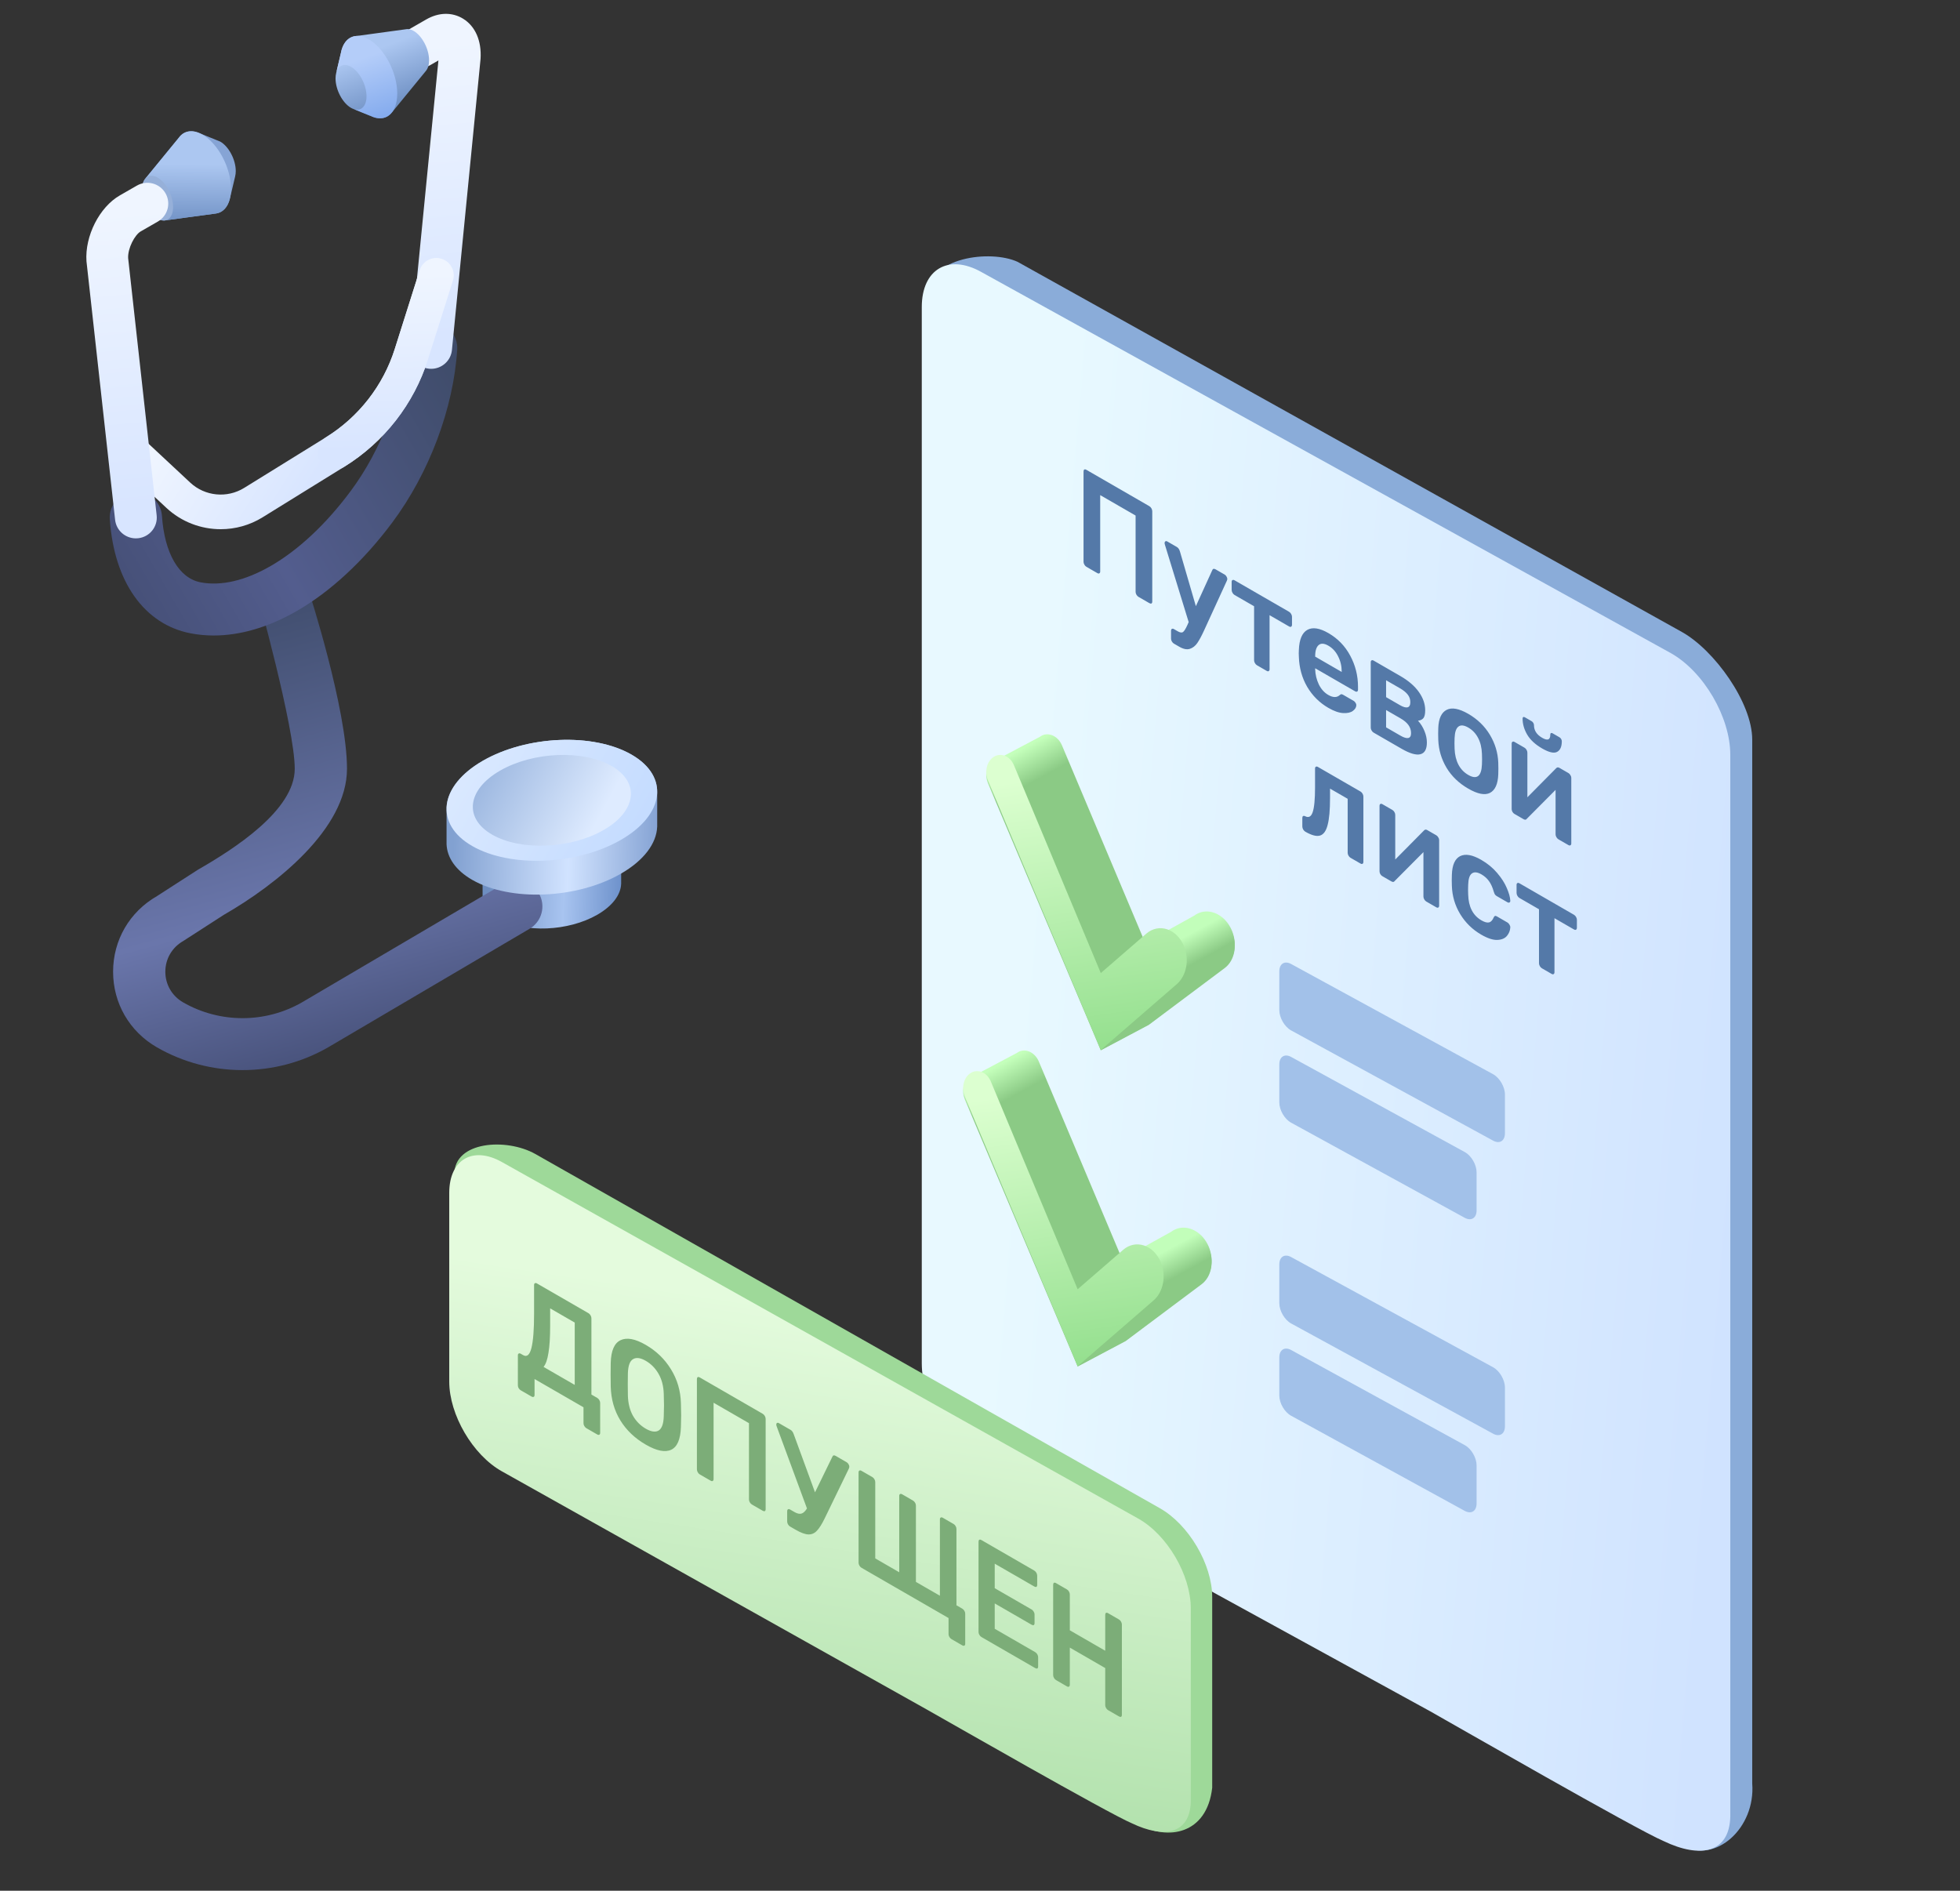 <svg width="283" height="273" viewBox="0 0 283 273" fill="none" xmlns="http://www.w3.org/2000/svg">
<rect x="0" y="0" width="283" height="273" fill="#333333" stroke="none"/>
<path d="M253 257.501V106.799C253 101.445 247.526 93.87 242.861 91.258L146.933 37.808C143 36.001 134 37.148 134 42.501L136.613 191.28C136.613 196.633 140.399 203.098 145.063 205.71L243 266.501C247.665 269.114 253.5 264.001 253 257.501Z" fill="#8AACD9"/>
<path d="M206.535 247.11L141.695 211.556C136.944 208.891 133.094 202.31 133.094 196.856V44.326C133.094 38.872 136.945 36.612 141.695 39.276L241.233 94.295C245.984 96.96 249.834 103.541 249.834 108.995V224.275V262.323C249.689 267.546 245.515 268.382 240.205 265.83C236.331 264.2 209.657 248.861 206.535 247.11V247.11Z" fill="url(#paint0_linear)"/>
<path d="M184.717 140.259C184.717 139.154 185.481 138.675 186.423 139.189L215.588 155.105C216.53 155.619 217.294 156.931 217.294 158.035V163.627C217.294 164.731 216.53 165.21 215.588 164.696L186.423 148.781C185.481 148.267 184.717 146.955 184.717 145.85V140.259Z" fill="#A2C1E9"/>
<path d="M184.717 182.572C184.717 181.468 185.481 180.989 186.423 181.503L215.588 197.418C216.53 197.932 217.294 199.244 217.294 200.349V205.94C217.294 207.045 216.53 207.524 215.588 207.01L186.423 191.094C185.481 190.58 184.717 189.268 184.717 188.164V182.572Z" fill="#A2C1E9"/>
<path d="M184.717 153.685C184.717 152.576 185.487 152.095 186.433 152.613L211.506 166.35C212.444 166.864 213.201 168.168 213.201 169.268V174.763C213.201 175.872 212.431 176.353 211.485 175.834L186.413 162.097C185.475 161.583 184.717 160.28 184.717 159.18V153.685Z" fill="#A2C1E9"/>
<path d="M184.717 196.001C184.717 194.892 185.487 194.411 186.433 194.93L211.506 208.667C212.444 209.181 213.201 210.484 213.201 211.584V217.079C213.201 218.188 212.431 218.669 211.485 218.151L186.413 204.413C185.475 203.899 184.717 202.596 184.717 201.496V196.001Z" fill="#A2C1E9"/>
<path d="M139.904 155.699C140.052 155.588 140.21 155.508 140.373 155.451L146.836 152.027C147.88 151.245 149.383 151.835 149.99 153.265L162.042 181.855L162.17 181.759C162.554 181.472 162.974 181.299 163.407 181.218L163.41 181.211L169.102 178.087C169.412 177.855 169.747 177.698 170.093 177.601L170.105 177.595L170.104 177.598C171.755 177.145 173.666 178.187 174.528 180.216C175.354 182.162 174.918 184.367 173.497 185.431L162.531 193.638L155.599 197.31L139.305 158.73C138.824 157.599 139.078 156.317 139.904 155.699V155.699Z" fill="url(#paint1_linear)"/>
<path d="M162.17 181.565C162.553 181.276 162.974 181.1 163.407 181.019L163.41 181.012L169.101 177.857C169.412 177.623 169.747 177.464 170.092 177.367L170.105 177.36L170.103 177.363C171.755 176.907 173.666 177.959 174.528 180.01C175.354 181.976 174.918 184.205 173.496 185.279L162.53 193.568L155.598 197.276L162.17 181.565Z" fill="url(#paint2_linear)"/>
<path d="M155.599 197.266L166.565 187.762C167.986 186.53 168.422 184.189 167.596 182.226C166.552 179.745 163.966 178.904 162.17 180.46L155.599 186.156L143.058 156.139C142.451 154.697 140.948 154.208 139.904 155.113C139.078 155.828 138.824 157.19 139.304 158.331L155.599 197.266Z" fill="url(#paint3_linear)"/>
<path d="M143.243 110.043C143.391 109.932 143.549 109.851 143.712 109.794L150.175 106.371C151.219 105.589 152.722 106.179 153.329 107.608L165.38 136.199L165.509 136.103C165.892 135.816 166.313 135.643 166.746 135.562L166.749 135.555L172.441 132.431C172.751 132.199 173.086 132.041 173.431 131.945L173.444 131.939L173.442 131.942C175.094 131.489 177.005 132.53 177.867 134.56C178.693 136.505 178.257 138.711 176.836 139.774L165.87 147.982L158.938 151.654L142.644 113.074C142.163 111.943 142.417 110.661 143.243 110.043V110.043Z" fill="url(#paint4_linear)"/>
<path d="M165.51 135.911C165.894 135.621 166.315 135.446 166.747 135.365L166.751 135.358L172.442 132.203C172.753 131.968 173.087 131.81 173.433 131.713L173.445 131.706L173.444 131.709C175.095 131.252 177.006 132.305 177.868 134.356C178.694 136.322 178.259 138.55 176.837 139.625L165.871 147.914L158.939 151.622L165.51 135.911Z" fill="url(#paint5_linear)"/>
<path d="M158.94 151.612L169.907 142.108C171.328 140.876 171.764 138.535 170.938 136.572C169.894 134.091 167.308 133.249 165.512 134.806L158.941 140.501L146.4 110.485C145.793 109.043 144.29 108.554 143.246 109.458C142.42 110.174 142.166 111.535 142.646 112.676L158.94 151.612Z" fill="url(#paint6_linear)"/>
<path d="M156.864 81.839C156.749 81.772 156.651 81.669 156.57 81.529C156.489 81.389 156.449 81.252 156.449 81.119V68.099C156.449 67.952 156.483 67.852 156.552 67.799C156.633 67.752 156.737 67.765 156.864 67.839L165.94 73.079C166.067 73.152 166.171 73.259 166.252 73.399C166.333 73.539 166.373 73.682 166.373 73.829V86.849C166.373 86.995 166.333 87.092 166.252 87.139C166.171 87.172 166.067 87.152 165.94 87.079L164.381 86.179C164.266 86.112 164.168 86.009 164.087 85.869C164.006 85.729 163.966 85.592 163.966 85.459V74.439L158.856 71.489V82.509C158.856 82.642 158.816 82.732 158.735 82.779C158.666 82.832 158.567 82.822 158.44 82.749L156.864 81.839ZM176.844 82.974C176.936 83.027 177.017 83.114 177.086 83.234C177.167 83.361 177.207 83.477 177.207 83.584C177.207 83.677 177.184 83.77 177.138 83.864L173.847 91.044C173.489 91.824 173.166 92.424 172.877 92.844C172.589 93.264 172.231 93.544 171.803 93.684C171.376 93.824 170.862 93.721 170.262 93.374L169.5 92.934C169.384 92.867 169.286 92.764 169.205 92.624C169.125 92.497 169.084 92.361 169.084 92.214V91.074C169.084 90.941 169.125 90.85 169.205 90.804C169.286 90.757 169.384 90.767 169.5 90.834L170.037 91.144C170.383 91.344 170.643 91.38 170.816 91.254C170.989 91.127 171.197 90.794 171.44 90.254L171.63 89.824L168.218 78.714C168.172 78.567 168.149 78.46 168.149 78.394C168.16 78.281 168.201 78.204 168.27 78.164C168.339 78.111 168.426 78.114 168.53 78.174L169.916 78.974C170.123 79.094 170.273 79.307 170.366 79.614L172.669 87.524L175.042 82.314C175.123 82.107 175.285 82.074 175.527 82.214L176.844 82.974ZM181.491 96.057C181.376 95.99 181.277 95.887 181.197 95.747C181.116 95.607 181.075 95.47 181.075 95.337V87.537L178.252 85.907C178.137 85.84 178.038 85.737 177.958 85.597C177.877 85.457 177.836 85.314 177.836 85.167V84.027C177.836 83.88 177.877 83.79 177.958 83.757C178.038 83.71 178.137 83.72 178.252 83.787L186.116 88.327C186.243 88.4 186.347 88.507 186.427 88.647C186.508 88.787 186.549 88.924 186.549 89.057V90.197C186.549 90.33 186.508 90.427 186.427 90.487C186.347 90.534 186.243 90.52 186.116 90.447L183.31 88.827V96.627C183.31 96.76 183.269 96.85 183.188 96.897C183.119 96.95 183.021 96.94 182.894 96.867L181.491 96.057ZM191.801 102.21C190.52 101.47 189.498 100.453 188.736 99.16C187.985 97.86 187.587 96.416 187.541 94.83L187.523 94.32L187.541 93.83C187.598 92.343 188.002 91.383 188.753 90.95C189.515 90.523 190.531 90.676 191.801 91.41C193.164 92.196 194.215 93.283 194.954 94.67C195.704 96.063 196.08 97.56 196.08 99.16V99.58C196.08 99.713 196.039 99.803 195.958 99.85C195.878 99.896 195.774 99.883 195.647 99.81L189.896 96.49V96.65C189.919 97.396 190.092 98.116 190.416 98.81C190.751 99.496 191.207 100.006 191.784 100.34C192.465 100.733 193.014 100.743 193.43 100.37C193.534 100.283 193.614 100.236 193.672 100.23C193.741 100.23 193.84 100.266 193.967 100.34L195.456 101.2C195.56 101.26 195.647 101.35 195.716 101.47C195.797 101.583 195.837 101.693 195.837 101.8C195.837 102.12 195.67 102.403 195.335 102.65C195.012 102.89 194.544 102.993 193.932 102.96C193.32 102.926 192.61 102.676 191.801 102.21V102.21ZM193.724 97.02V96.96C193.724 96.173 193.551 95.44 193.204 94.76C192.87 94.086 192.402 93.576 191.801 93.23C191.201 92.883 190.733 92.853 190.398 93.14C190.064 93.426 189.896 93.963 189.896 94.75V94.81L193.724 97.02ZM198.334 105.781C198.218 105.715 198.12 105.611 198.039 105.471C197.959 105.331 197.918 105.195 197.918 105.061V95.621C197.918 95.488 197.959 95.398 198.039 95.351C198.12 95.305 198.218 95.314 198.334 95.381L202.179 97.601C203.368 98.288 204.263 99.058 204.864 99.911C205.476 100.771 205.782 101.655 205.782 102.561C205.782 103.095 205.695 103.471 205.522 103.691C205.349 103.898 205.089 104.021 204.742 104.061C205.147 104.508 205.458 105.008 205.678 105.561C205.909 106.121 206.024 106.668 206.024 107.201C206.024 108.175 205.712 108.741 205.089 108.901C204.465 109.061 203.559 108.798 202.37 108.111L198.334 105.781ZM202.144 101.821C202.606 102.088 202.97 102.191 203.236 102.131C203.501 102.058 203.634 101.808 203.634 101.381C203.634 100.968 203.507 100.601 203.253 100.281C202.999 99.961 202.629 99.661 202.144 99.381L200.135 98.221V100.661L202.144 101.821ZM202.214 106.221C202.687 106.495 203.057 106.608 203.322 106.561C203.599 106.508 203.738 106.275 203.738 105.861C203.738 105.421 203.611 105.028 203.357 104.681C203.114 104.341 202.733 104.021 202.214 103.721L200.135 102.521V105.021L202.214 106.221ZM212 113.871C210.649 113.091 209.604 112.088 208.865 110.861C208.126 109.621 207.727 108.285 207.67 106.851L207.652 105.961L207.67 105.091C207.727 103.738 208.132 102.871 208.882 102.491C209.633 102.111 210.672 102.305 212 103.071C213.328 103.838 214.367 104.845 215.118 106.091C215.868 107.338 216.272 108.671 216.33 110.091C216.342 110.258 216.347 110.555 216.347 110.981C216.347 111.408 216.342 111.698 216.33 111.851C216.272 113.218 215.874 114.095 215.135 114.481C214.396 114.855 213.351 114.651 212 113.871V113.871ZM212 111.891C212.612 112.245 213.085 112.298 213.42 112.051C213.755 111.791 213.94 111.238 213.974 110.391C213.986 110.265 213.992 110.008 213.992 109.621C213.992 109.235 213.986 108.971 213.974 108.831C213.94 107.945 213.755 107.185 213.42 106.551C213.085 105.905 212.612 105.405 212 105.051C211.388 104.698 210.914 104.651 210.58 104.911C210.245 105.158 210.06 105.705 210.025 106.551L210.008 107.321L210.025 108.111C210.06 108.998 210.245 109.765 210.58 110.411C210.914 111.045 211.388 111.538 212 111.891ZM226.476 111.629C226.58 111.689 226.673 111.789 226.753 111.929C226.834 112.056 226.875 112.179 226.875 112.299V121.779C226.875 121.913 226.834 122.003 226.753 122.049C226.673 122.096 226.574 122.086 226.459 122.019L225.021 121.189C224.906 121.123 224.808 121.019 224.727 120.879C224.646 120.739 224.606 120.603 224.606 120.469V114.049L220.449 118.229C220.345 118.383 220.189 118.399 219.981 118.279L218.665 117.519C218.561 117.459 218.468 117.366 218.388 117.239C218.307 117.099 218.266 116.963 218.266 116.829V107.369C218.266 107.236 218.307 107.146 218.388 107.099C218.468 107.053 218.567 107.063 218.682 107.129L220.12 107.959C220.247 108.033 220.345 108.136 220.414 108.269C220.495 108.396 220.535 108.533 220.535 108.679V115.119L224.692 110.919C224.819 110.779 224.975 110.763 225.16 110.869L226.476 111.629ZM222.666 108.069C221.684 107.503 220.968 106.843 220.518 106.089C220.068 105.323 219.843 104.546 219.843 103.759C219.843 103.653 219.871 103.583 219.929 103.549C219.987 103.503 220.068 103.509 220.172 103.569L221.159 104.139C221.263 104.199 221.344 104.286 221.401 104.399C221.459 104.499 221.488 104.603 221.488 104.709C221.488 105.469 221.881 106.076 222.666 106.529C223.451 106.983 223.844 106.829 223.844 106.069C223.844 105.963 223.872 105.893 223.93 105.859C223.988 105.813 224.069 105.819 224.173 105.879L225.177 106.459C225.281 106.519 225.362 106.606 225.42 106.719C225.477 106.819 225.506 106.923 225.506 107.029C225.506 107.816 225.275 108.329 224.814 108.569C224.363 108.803 223.647 108.636 222.666 108.069V108.069ZM188.473 120.088C188.358 120.022 188.254 119.915 188.162 119.768C188.081 119.615 188.04 119.472 188.04 119.338V118.098C188.04 117.965 188.075 117.878 188.144 117.838C188.214 117.785 188.312 117.788 188.439 117.848C188.947 118.115 189.311 117.925 189.53 117.278C189.761 116.625 189.876 115.425 189.876 113.678V110.978C189.876 110.832 189.917 110.742 189.998 110.708C190.078 110.662 190.177 110.672 190.292 110.738L196.441 114.288C196.556 114.355 196.654 114.458 196.735 114.598C196.816 114.738 196.856 114.875 196.856 115.008V124.448C196.856 124.582 196.816 124.672 196.735 124.718C196.654 124.765 196.556 124.755 196.441 124.688L195.003 123.858C194.888 123.792 194.79 123.688 194.709 123.548C194.628 123.408 194.587 123.272 194.587 123.138V115.338L192.041 113.868V115.208C192.041 116.942 191.926 118.242 191.695 119.108C191.476 119.982 191.106 120.495 190.586 120.648C190.078 120.795 189.374 120.608 188.473 120.088V120.088ZM207.397 120.614C207.501 120.674 207.593 120.774 207.674 120.914C207.755 121.04 207.795 121.164 207.795 121.284V130.764C207.795 130.897 207.755 130.987 207.674 131.034C207.593 131.08 207.495 131.07 207.379 131.004L205.942 130.174C205.826 130.107 205.728 130.004 205.647 129.864C205.566 129.724 205.526 129.587 205.526 129.454V123.034L201.369 127.214C201.265 127.367 201.109 127.384 200.901 127.264L199.585 126.504C199.481 126.444 199.389 126.35 199.308 126.224C199.227 126.084 199.187 125.947 199.187 125.814V116.354C199.187 116.22 199.227 116.13 199.308 116.084C199.389 116.037 199.487 116.047 199.602 116.114L201.04 116.944C201.167 117.017 201.265 117.12 201.335 117.254C201.415 117.38 201.456 117.517 201.456 117.664V124.104L205.613 119.904C205.74 119.764 205.896 119.747 206.08 119.854L207.397 120.614ZM213.875 134.954C212.605 134.221 211.589 133.228 210.827 131.974C210.076 130.728 209.678 129.371 209.632 127.904L209.615 127.094L209.632 126.304C209.678 124.891 210.076 123.994 210.827 123.614C211.589 123.241 212.605 123.421 213.875 124.154C214.776 124.674 215.538 125.301 216.162 126.034C216.797 126.774 217.264 127.504 217.565 128.224C217.876 128.938 218.044 129.541 218.067 130.034C218.078 130.174 218.038 130.264 217.946 130.304C217.865 130.351 217.767 130.341 217.651 130.274L216.127 129.394C216.012 129.328 215.919 129.248 215.85 129.154C215.792 129.054 215.734 128.914 215.677 128.734C215.503 128.114 215.273 127.608 214.984 127.214C214.707 126.828 214.349 126.508 213.91 126.254C213.321 125.914 212.859 125.868 212.524 126.114C212.189 126.348 212.011 126.898 211.987 127.764L211.97 128.494L211.987 129.164C212.034 130.938 212.674 132.181 213.91 132.894C214.36 133.154 214.724 133.251 215.001 133.184C215.278 133.118 215.503 132.874 215.677 132.454C215.734 132.341 215.792 132.274 215.85 132.254C215.919 132.228 216.012 132.248 216.127 132.314L217.651 133.194C217.767 133.261 217.865 133.364 217.946 133.504C218.038 133.651 218.078 133.788 218.067 133.914C218.044 134.368 217.882 134.774 217.582 135.134C217.282 135.494 216.82 135.688 216.196 135.714C215.573 135.741 214.799 135.488 213.875 134.954V134.954ZM222.627 139.807C222.512 139.74 222.414 139.637 222.333 139.497C222.252 139.357 222.212 139.22 222.212 139.087V131.287L219.388 129.657C219.273 129.59 219.175 129.487 219.094 129.347C219.013 129.207 218.973 129.064 218.973 128.917V127.777C218.973 127.63 219.013 127.54 219.094 127.507C219.175 127.46 219.273 127.47 219.388 127.537L227.252 132.077C227.379 132.15 227.483 132.257 227.564 132.397C227.644 132.537 227.685 132.674 227.685 132.807V133.947C227.685 134.08 227.644 134.177 227.564 134.237C227.483 134.284 227.379 134.27 227.252 134.197L224.446 132.577V140.377C224.446 140.51 224.405 140.6 224.325 140.647C224.255 140.7 224.157 140.69 224.03 140.617L222.627 139.807Z" fill="#5479A8"/>
<path d="M175.027 258.134V230.596C175.027 225.858 171.628 220.104 167.441 217.753L77.287 166.618C73.1 164.267 65.6 164.789 65.6 169.528L68.023 200.666C68.023 205.405 66.967 207.818 71.154 210.169L164.376 263.419C168.564 265.77 174.254 264.92 175.027 258.134Z" fill="#9ED999"/>
<path d="M133.722 246.78L72.456 212.438C68.263 210.09 64.865 204.287 64.865 199.476V172.24C64.865 167.428 68.264 165.431 72.456 167.778L164.344 219.263C168.536 221.61 171.935 227.413 171.935 232.224V237.734V260.165C171.807 264.773 168.123 265.514 163.437 263.267C160.017 261.833 136.478 248.323 133.722 246.78V246.78Z" fill="url(#paint7_linear)"/>
<path d="M75.191 200.745C75.064 200.671 74.96 200.565 74.879 200.425C74.81 200.305 74.775 200.171 74.775 200.025V195.705C74.775 195.558 74.816 195.468 74.897 195.435C74.978 195.388 75.076 195.398 75.191 195.465L75.537 195.665C76.08 195.978 76.479 195.635 76.733 194.635C76.987 193.621 77.114 191.988 77.114 189.735V185.555C77.114 185.408 77.154 185.318 77.235 185.285C77.316 185.238 77.414 185.248 77.529 185.315L84.96 189.605C85.087 189.678 85.191 189.785 85.272 189.925C85.353 190.065 85.393 190.208 85.393 190.355V201.355L86.224 201.835C86.351 201.908 86.455 202.015 86.536 202.155C86.617 202.295 86.657 202.431 86.657 202.565V206.885C86.657 207.018 86.617 207.108 86.536 207.155C86.455 207.201 86.351 207.188 86.224 207.115L84.665 206.215C84.55 206.148 84.452 206.045 84.371 205.905C84.29 205.778 84.25 205.641 84.25 205.495V203.195L77.183 199.115V201.415C77.183 201.561 77.143 201.651 77.062 201.685C76.981 201.731 76.877 201.718 76.75 201.645L75.191 200.745ZM82.985 199.965V190.965L79.435 188.915V191.435C79.435 193.075 79.354 194.375 79.192 195.335C79.042 196.301 78.805 196.978 78.482 197.365L82.985 199.965ZM93.241 208.586C91.671 207.679 90.447 206.513 89.569 205.086C88.692 203.659 88.23 202.026 88.183 200.186C88.172 199.793 88.166 199.223 88.166 198.476C88.166 197.716 88.172 197.146 88.183 196.766C88.23 195.019 88.703 193.933 89.604 193.506C90.504 193.079 91.717 193.306 93.241 194.186C94.765 195.066 95.978 196.239 96.878 197.706C97.791 199.179 98.27 200.816 98.316 202.616C98.339 203.403 98.351 203.983 98.351 204.356C98.351 204.716 98.339 205.276 98.316 206.036C98.258 207.816 97.791 208.913 96.913 209.326C96.035 209.739 94.811 209.493 93.241 208.586ZM93.241 206.286C94.015 206.733 94.632 206.823 95.094 206.556C95.556 206.276 95.805 205.593 95.839 204.506C95.862 203.719 95.874 203.186 95.874 202.906C95.874 202.599 95.862 202.053 95.839 201.266C95.805 200.139 95.556 199.176 95.094 198.376C94.632 197.563 94.015 196.933 93.241 196.486C92.479 196.046 91.867 195.966 91.405 196.246C90.943 196.513 90.695 197.189 90.66 198.276C90.649 198.656 90.643 199.193 90.643 199.886C90.643 200.566 90.649 201.109 90.66 201.516C90.695 202.643 90.938 203.609 91.388 204.416C91.85 205.216 92.468 205.839 93.241 206.286V206.286ZM101.041 212.889C100.926 212.822 100.828 212.719 100.747 212.579C100.666 212.439 100.625 212.302 100.625 212.169V199.149C100.625 199.002 100.66 198.902 100.729 198.849C100.81 198.802 100.914 198.816 101.041 198.889L110.117 204.129C110.244 204.202 110.348 204.309 110.429 204.449C110.51 204.589 110.55 204.732 110.55 204.879V217.899C110.55 218.046 110.51 218.142 110.429 218.189C110.348 218.222 110.244 218.202 110.117 218.129L108.558 217.229C108.443 217.162 108.345 217.059 108.264 216.919C108.183 216.779 108.143 216.642 108.143 216.509V205.489L103.033 202.539V213.559C103.033 213.692 102.993 213.782 102.912 213.829C102.842 213.882 102.744 213.872 102.617 213.799L101.041 212.889ZM122.268 211.144C122.36 211.198 122.441 211.284 122.51 211.404C122.591 211.531 122.631 211.648 122.631 211.754C122.631 211.848 122.608 211.948 122.562 212.054L119.081 219.224C118.677 220.058 118.301 220.654 117.955 221.014C117.62 221.381 117.216 221.561 116.742 221.554C116.269 221.548 115.651 221.324 114.889 220.884L114.075 220.414C113.96 220.348 113.861 220.244 113.781 220.104C113.7 219.964 113.659 219.828 113.659 219.694V218.214C113.659 218.068 113.7 217.971 113.781 217.924C113.861 217.878 113.96 217.888 114.075 217.954L114.716 218.324C115.109 218.551 115.443 218.624 115.721 218.544C115.998 218.464 116.263 218.218 116.517 217.804L112.135 205.934C112.101 205.834 112.083 205.758 112.083 205.704C112.083 205.584 112.118 205.504 112.187 205.464C112.268 205.418 112.36 205.424 112.464 205.484L114.162 206.464C114.358 206.578 114.508 206.791 114.612 207.104L117.678 215.474L120.189 210.324C120.27 210.118 120.426 210.081 120.657 210.214L122.268 211.144ZM137.374 236.666C137.258 236.599 137.16 236.496 137.079 236.356C136.998 236.229 136.958 236.092 136.958 235.946V233.626L124.383 226.366C124.268 226.299 124.17 226.196 124.089 226.056C124.008 225.916 123.968 225.779 123.968 225.646V212.606C123.968 212.459 124.008 212.369 124.089 212.336C124.17 212.289 124.268 212.299 124.383 212.366L125.959 213.276C126.086 213.349 126.185 213.452 126.254 213.586C126.335 213.712 126.375 213.849 126.375 213.996V225.016L129.839 227.016V215.996C129.839 215.849 129.88 215.759 129.96 215.726C130.041 215.679 130.139 215.689 130.255 215.756L131.814 216.656C131.941 216.729 132.045 216.836 132.126 216.976C132.206 217.102 132.247 217.239 132.247 217.386V228.406L135.711 230.406V219.386C135.711 219.239 135.751 219.149 135.832 219.116C135.913 219.069 136.011 219.079 136.127 219.146L137.685 220.046C137.812 220.119 137.911 220.222 137.98 220.356C138.061 220.482 138.101 220.619 138.101 220.766V231.786L138.932 232.266C139.059 232.339 139.163 232.446 139.244 232.586C139.325 232.712 139.365 232.849 139.365 232.996V237.336C139.365 237.482 139.325 237.572 139.244 237.606C139.163 237.652 139.059 237.639 138.932 237.566L137.374 236.666ZM141.704 236.366C141.588 236.299 141.49 236.196 141.409 236.056C141.328 235.916 141.288 235.779 141.288 235.646V222.626C141.288 222.479 141.323 222.379 141.392 222.326C141.473 222.279 141.577 222.292 141.704 222.366L149.325 226.766C149.452 226.839 149.556 226.946 149.637 227.086C149.717 227.226 149.758 227.369 149.758 227.516V228.836C149.758 228.982 149.717 229.079 149.637 229.126C149.556 229.159 149.452 229.139 149.325 229.066L143.626 225.776V229.316L148.944 232.386C149.071 232.459 149.175 232.566 149.255 232.706C149.336 232.832 149.377 232.969 149.377 233.116V234.356C149.377 234.502 149.336 234.599 149.255 234.646C149.175 234.679 149.071 234.659 148.944 234.586L143.626 231.516V235.176L149.463 238.546C149.59 238.619 149.694 238.726 149.775 238.866C149.856 239.006 149.896 239.149 149.896 239.296V240.616C149.896 240.762 149.856 240.859 149.775 240.906C149.694 240.939 149.59 240.919 149.463 240.846L141.704 236.366ZM152.478 242.586C152.363 242.52 152.265 242.416 152.184 242.276C152.103 242.136 152.063 242 152.063 241.866V228.846C152.063 228.7 152.097 228.6 152.167 228.546C152.247 228.5 152.351 228.513 152.478 228.586L154.054 229.496C154.182 229.57 154.28 229.673 154.349 229.806C154.43 229.946 154.47 230.09 154.47 230.236V235.396L159.58 238.346V233.186C159.58 233.04 159.614 232.94 159.684 232.886C159.764 232.84 159.868 232.853 159.995 232.926L161.554 233.826C161.681 233.9 161.785 234.006 161.866 234.146C161.947 234.286 161.987 234.43 161.987 234.576V247.596C161.987 247.743 161.947 247.84 161.866 247.886C161.785 247.92 161.681 247.9 161.554 247.826L159.995 246.926C159.88 246.86 159.782 246.756 159.701 246.616C159.62 246.476 159.58 246.34 159.58 246.206V240.846L154.47 237.896V243.256C154.47 243.39 154.43 243.48 154.349 243.526C154.28 243.58 154.182 243.57 154.054 243.496L152.478 242.586Z" fill="#7CAD78"/>
<path d="M89.689 124.281L69.68 126.063V129.276C69.731 130.547 70.534 131.755 72.119 132.665C75.737 134.742 82.056 134.482 86.234 132.083C88.451 130.81 89.618 129.191 89.686 127.641H89.689V124.281Z" fill="url(#paint8_linear)"/>
<path d="M35.019 154.51C30.749 154.511 26.479 153.417 22.67 151.23C18.7 148.95 16.33 144.866 16.33 140.307C16.33 135.747 18.7 131.664 22.67 129.385L28.555 125.591C33.779 122.591 42.557 117 42.557 111C42.557 105.001 37.024 85.265 37.024 85.265C37.024 83.193 38.713 81.514 40.796 81.514C42.879 81.514 44.567 83.193 44.567 85.265C44.567 85.265 50.101 102.329 50.101 111C50.101 119.671 39.877 127.752 32.326 132.087L26.442 135.881C24.834 136.805 23.873 138.459 23.873 140.306C23.873 142.154 24.834 143.808 26.442 144.732C31.733 147.77 38.306 147.77 43.597 144.732L72.659 127.629C74.462 126.593 76.769 127.207 77.811 129.002C78.852 130.796 78.234 133.09 76.43 134.126L47.368 151.229C43.56 153.416 39.289 154.51 35.019 154.51V154.51Z" fill="url(#paint9_linear)"/>
<path d="M30.853 91.759C29.728 91.759 28.624 91.656 27.546 91.45C20.841 90.167 16.471 84.012 15.856 74.986C15.716 72.919 17.286 71.13 19.364 70.99C21.441 70.848 23.241 72.412 23.382 74.479C23.751 79.893 25.84 83.484 28.971 84.083C31.916 84.646 35.402 83.838 39.049 81.743C43.051 79.445 47.039 75.72 50.582 70.972C55.084 64.941 58.038 57.107 58.486 50.016C58.617 47.949 60.41 46.379 62.487 46.507C64.566 46.637 66.145 48.419 66.014 50.486C65.479 58.965 61.974 68.295 56.639 75.444C52.486 81.009 47.708 85.434 42.821 88.24C38.769 90.567 34.691 91.759 30.853 91.759Z" fill="url(#paint10_linear)"/>
<path d="M31.868 76.411C29.026 76.411 26.204 75.364 24.025 73.33L17.151 66.916C16.139 65.972 16.088 64.389 17.038 63.381C17.989 62.374 19.579 62.324 20.592 63.269L27.466 69.682C29.585 71.66 32.789 71.974 35.255 70.448L47.05 63.149C51.792 60.215 55.326 55.681 57.002 50.383L60.602 39.001C61.019 37.684 62.428 36.952 63.755 37.366C65.08 37.781 65.816 39.184 65.399 40.502L61.799 51.884C59.762 58.322 55.468 63.831 49.706 67.396L37.911 74.695C36.05 75.847 33.953 76.411 31.868 76.411Z" fill="url(#paint11_linear)"/>
<path d="M34.041 24.696C34.041 23.059 33.04 21.157 31.805 20.447C31.752 20.416 28.568 19.134 28.568 19.134C27.421 18.724 26.431 19.025 25.81 19.899L25.81 19.898L21.026 25.742C20.711 26.072 20.521 26.616 20.521 27.327C20.521 28.965 21.523 30.867 22.757 31.576C23.176 31.817 23.567 31.886 23.902 31.812L31.197 30.826C32.163 30.685 32.896 29.91 33.199 28.651L33.199 28.652L33.96 25.444L33.958 25.44C34.011 25.218 34.041 24.971 34.041 24.696Z" fill="#86A4D5"/>
<path d="M33.353 27.262C33.353 24.246 31.509 20.743 29.235 19.436C27.807 18.617 26.55 18.859 25.811 19.898L25.811 19.897L21.027 25.741L23.716 31.837L31.198 30.826C32.481 30.639 33.353 29.336 33.353 27.262Z" fill="url(#paint12_linear)"/>
<path d="M20.521 27.327C20.521 28.965 21.523 30.867 22.757 31.576C23.992 32.285 24.993 31.532 24.993 29.895C24.993 28.257 23.992 26.355 22.757 25.646C21.523 24.937 20.521 25.689 20.521 27.327Z" fill="#96B0D9"/>
<path d="M94.887 114.299C94.885 112.296 93.668 110.383 91.179 108.954C85.68 105.796 76.075 106.192 69.725 109.839C66.156 111.888 64.376 114.528 64.477 117.008V121.891C64.555 123.824 65.776 125.66 68.185 127.043C73.684 130.2 83.289 129.804 89.639 126.158C93.008 124.223 94.783 121.762 94.886 119.406H94.891V114.299H94.887Z" fill="url(#paint13_linear)"/>
<path d="M69.725 109.839C63.376 113.485 62.686 119.001 68.185 122.158C73.684 125.316 83.289 124.92 89.639 121.274C95.989 117.628 96.678 112.112 91.179 108.954C85.68 105.796 76.075 106.192 69.725 109.839V109.839Z" fill="url(#paint14_linear)"/>
<path d="M72.212 111.267C67.448 114.003 66.931 118.141 71.057 120.51C75.182 122.879 82.388 122.582 87.152 119.846C91.916 117.111 92.434 112.972 88.308 110.603C84.183 108.234 76.976 108.531 72.212 111.267Z" fill="url(#paint15_linear)"/>
<path d="M19.617 77.734C18.098 77.734 16.791 76.597 16.621 75.061L12.485 37.719C12.237 34.083 14.354 29.906 17.305 28.212L19.768 26.797C21.212 25.968 23.057 26.46 23.89 27.896C24.723 29.331 24.228 31.166 22.785 31.995L20.322 33.41C19.457 33.906 18.433 35.849 18.502 37.263L22.619 74.403C22.802 76.051 21.607 77.534 19.951 77.715C19.838 77.728 19.727 77.734 19.617 77.734V77.734Z" fill="url(#paint16_linear)"/>
<path d="M62.254 53.253C62.156 53.253 62.056 53.248 61.957 53.238C60.298 53.077 59.086 51.609 59.247 49.959L63.302 8.728L62.102 9.417C60.66 10.246 58.814 9.754 57.981 8.319C57.148 6.883 57.642 5.048 59.085 4.219L61.548 2.805C63.354 1.768 65.294 1.732 66.871 2.704C68.634 3.791 69.55 5.899 69.387 8.486L69.378 8.59L65.253 50.544C65.101 52.094 63.788 53.253 62.254 53.253Z" fill="url(#paint17_linear)"/>
<path d="M61.953 8.708C61.953 7.071 60.952 5.169 59.717 4.46C59.279 4.208 58.872 4.144 58.528 4.234L51.533 5.189C51.385 5.193 51.243 5.215 51.105 5.247L51.09 5.249L51.091 5.251C50.147 5.478 49.452 6.337 49.214 7.683L49.213 7.683L48.544 10.529L48.544 10.53C48.483 10.765 48.449 11.031 48.449 11.327C48.449 12.964 49.45 14.867 50.685 15.576C50.823 15.655 50.958 15.714 51.089 15.757L51.09 15.759L53.431 16.708C53.431 16.708 53.432 16.699 53.433 16.697C54.725 17.359 55.858 17.139 56.571 16.248L56.574 16.253L61.495 10.243L61.493 10.24C61.78 9.907 61.953 9.385 61.953 8.708Z" fill="url(#paint18_linear)"/>
<path d="M53.239 5.677C51.261 4.541 49.61 5.444 49.214 7.683L49.213 7.682L48.543 10.529L48.543 10.529C48.819 9.466 49.673 9.065 50.684 9.646C51.919 10.355 52.92 12.257 52.92 13.895C52.92 15.349 52.13 16.102 51.089 15.757L51.09 15.759L53.43 16.708C53.43 16.708 53.432 16.699 53.433 16.696C55.617 17.816 57.358 16.432 57.358 13.502C57.357 10.486 55.514 6.983 53.239 5.677V5.677Z" fill="url(#paint19_linear)"/>
<path d="M48.38 67.774C47.54 67.774 46.72 67.356 46.243 66.594C45.51 65.421 45.871 63.879 47.05 63.149C51.791 60.215 55.326 55.681 57.002 50.383L60.602 39.001C61.019 37.684 62.428 36.952 63.755 37.366C65.08 37.781 65.816 39.184 65.399 40.502L61.798 51.884C59.762 58.322 55.467 63.831 49.706 67.396C49.293 67.652 48.834 67.774 48.38 67.774V67.774Z" fill="url(#paint20_linear)"/>
<defs>
<linearGradient id="paint0_linear" x1="242.978" y1="277.25" x2="136.097" y2="268.384" gradientUnits="userSpaceOnUse">
<stop stop-color="#D0E3FF"/>
<stop offset="1" stop-color="#E8F9FF"/>
</linearGradient>
<linearGradient id="paint1_linear" x1="149.953" y1="156.316" x2="147.596" y2="151.955" gradientUnits="userSpaceOnUse">
<stop stop-color="#8BCA85"/>
<stop offset="1" stop-color="#C4FFBB"/>
</linearGradient>
<linearGradient id="paint2_linear" x1="164.436" y1="187.278" x2="162.511" y2="183.752" gradientUnits="userSpaceOnUse">
<stop stop-color="#8BCA85"/>
<stop offset="1" stop-color="#C2FEBA"/>
</linearGradient>
<linearGradient id="paint3_linear" x1="149.954" y1="157.535" x2="155.948" y2="199.218" gradientUnits="userSpaceOnUse">
<stop stop-color="#DCFFD0"/>
<stop offset="1" stop-color="#91DE8B"/>
</linearGradient>
<linearGradient id="paint4_linear" x1="153.292" y1="110.659" x2="150.935" y2="106.299" gradientUnits="userSpaceOnUse">
<stop stop-color="#8BCA85"/>
<stop offset="1" stop-color="#C4FFBB"/>
</linearGradient>
<linearGradient id="paint5_linear" x1="167.776" y1="141.624" x2="165.851" y2="138.097" gradientUnits="userSpaceOnUse">
<stop stop-color="#8BCA85"/>
<stop offset="1" stop-color="#C2FEBA"/>
</linearGradient>
<linearGradient id="paint6_linear" x1="153.296" y1="111.881" x2="159.29" y2="153.564" gradientUnits="userSpaceOnUse">
<stop stop-color="#DCFFD0"/>
<stop offset="1" stop-color="#91DE8B"/>
</linearGradient>
<linearGradient id="paint7_linear" x1="78.964" y1="183.22" x2="68.828" y2="249.899" gradientUnits="userSpaceOnUse">
<stop stop-color="#E4FBDD"/>
<stop offset="1" stop-color="#B3E2AE"/>
</linearGradient>
<linearGradient id="paint8_linear" x1="70.369" y1="129.024" x2="89.773" y2="129.74" gradientUnits="userSpaceOnUse">
<stop stop-color="#6E8EC1"/>
<stop offset="0.568" stop-color="#A8C4F0"/>
<stop offset="1" stop-color="#6D91CB"/>
</linearGradient>
<linearGradient id="paint9_linear" x1="40.752" y1="87.713" x2="57.816" y2="150.419" gradientUnits="userSpaceOnUse">
<stop stop-color="#424F70"/>
<stop offset="0.646" stop-color="#6A76AB"/>
<stop offset="1" stop-color="#48527B"/>
</linearGradient>
<linearGradient id="paint10_linear" x1="82.358" y1="49.954" x2="-6.491" y2="101.529" gradientUnits="userSpaceOnUse">
<stop stop-color="#37455B"/>
<stop offset="0.505" stop-color="#535D8E"/>
<stop offset="1" stop-color="#353F5A"/>
</linearGradient>
<linearGradient id="paint11_linear" x1="45.508" y1="68.797" x2="27.086" y2="57.282" gradientUnits="userSpaceOnUse">
<stop stop-color="#D8E5FF"/>
<stop offset="1" stop-color="#EFF5FF"/>
</linearGradient>
<linearGradient id="paint12_linear" x1="27.121" y1="32.104" x2="27.224" y2="23.687" gradientUnits="userSpaceOnUse">
<stop stop-color="#7293C6"/>
<stop offset="1" stop-color="#ACC7F1"/>
</linearGradient>
<linearGradient id="paint13_linear" x1="65.521" y1="117.654" x2="95.04" y2="118.379" gradientUnits="userSpaceOnUse">
<stop stop-color="#82A1D1"/>
<stop offset="0.565" stop-color="#D1E3FF"/>
<stop offset="1" stop-color="#85A3D4"/>
</linearGradient>
<linearGradient id="paint14_linear" x1="101.401" y1="128.029" x2="60.255" y2="104.144" gradientUnits="userSpaceOnUse">
<stop stop-color="#BBD6FF"/>
<stop offset="1" stop-color="#E1EDFF"/>
</linearGradient>
<linearGradient id="paint15_linear" x1="69.225" y1="109.922" x2="86.005" y2="119.061" gradientUnits="userSpaceOnUse">
<stop stop-color="#98B4DE"/>
<stop offset="1" stop-color="#DEEBFF"/>
</linearGradient>
<linearGradient id="paint16_linear" x1="21.884" y1="72.874" x2="18.163" y2="30.476" gradientUnits="userSpaceOnUse">
<stop stop-color="#D8E5FF"/>
<stop offset="1" stop-color="#EFF5FF"/>
</linearGradient>
<linearGradient id="paint17_linear" x1="66.995" y1="48.402" x2="63.286" y2="6.073" gradientUnits="userSpaceOnUse">
<stop stop-color="#D8E5FF"/>
<stop offset="1" stop-color="#EFF5FF"/>
</linearGradient>
<linearGradient id="paint18_linear" x1="56.799" y1="15.005" x2="53.838" y2="7.316" gradientUnits="userSpaceOnUse">
<stop stop-color="#7293C6"/>
<stop offset="1" stop-color="#ACC7F1"/>
</linearGradient>
<linearGradient id="paint19_linear" x1="56.205" y1="20.325" x2="52.084" y2="8.488" gradientUnits="userSpaceOnUse">
<stop stop-color="#FFA538"/>
<stop offset="0" stop-color="#729EE9"/>
<stop offset="1" stop-color="#B4CDF9"/>
</linearGradient>
<linearGradient id="paint20_linear" x1="61.51" y1="64.885" x2="60.713" y2="39.507" gradientUnits="userSpaceOnUse">
<stop stop-color="#D8E5FF"/>
<stop offset="1" stop-color="#EFF5FF"/>
</linearGradient>
</defs>
</svg>
